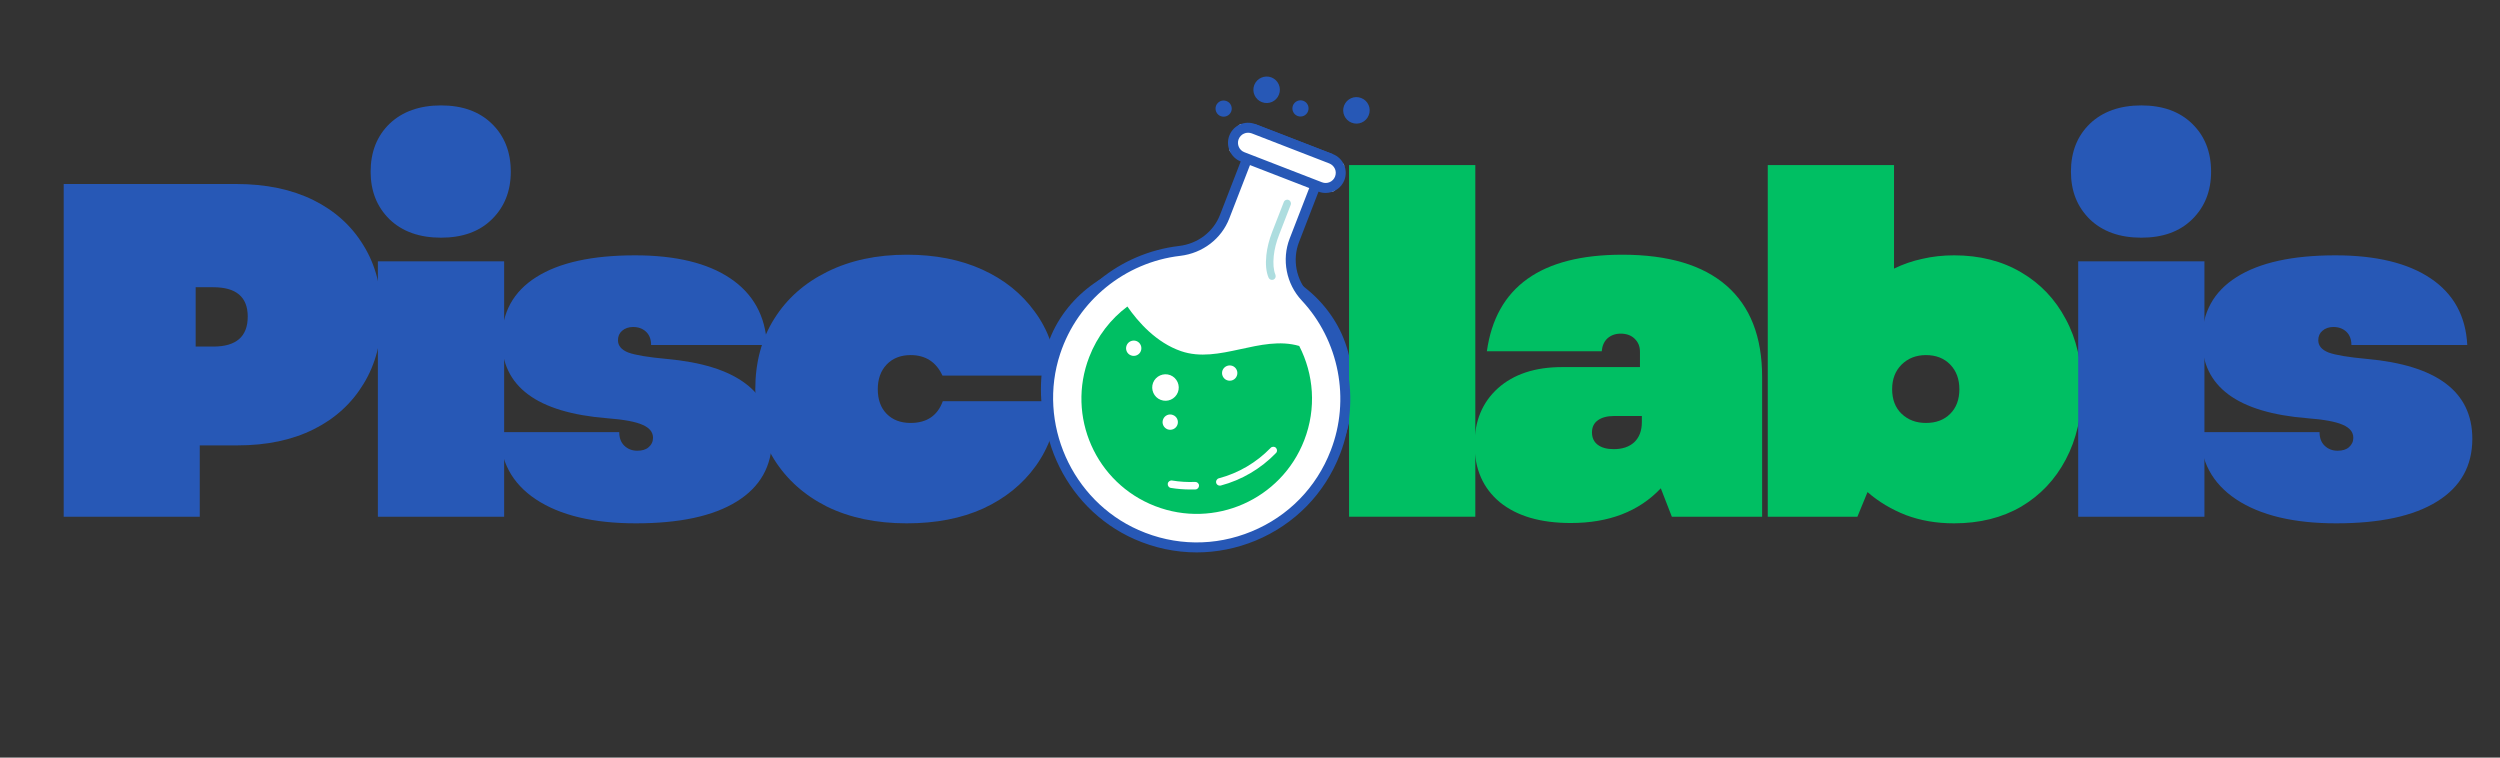 <?xml version="1.0" encoding="UTF-8"?> <svg xmlns="http://www.w3.org/2000/svg" xmlns:xlink="http://www.w3.org/1999/xlink" width="165" zoomAndPan="magnify" viewBox="0 0 123.75 37.5" height="50" preserveAspectRatio="xMidYMid meet" version="1.0"><rect x="0" y="0" width="123.75" height="37.5" fill="#333333" stroke="none"/><defs><g></g><clipPath id="e126cf2122"><path d="M 1 0 L 122.812 0 L 122.812 35 L 1 35 Z M 1 0 " clip-rule="nonzero"></path></clipPath><clipPath id="7b262eb80c"><path d="M 0.402 0.473 L 121.812 0.473 L 121.812 34.816 L 0.402 34.816 Z M 0.402 0.473 " clip-rule="nonzero"></path></clipPath><clipPath id="b4dc775cd4"><path d="M 107 12 L 121.812 12 L 121.812 26 L 107 26 Z M 107 12 " clip-rule="nonzero"></path></clipPath><clipPath id="53e47cde42"><rect x="0" width="122" y="0" height="35"></rect></clipPath><clipPath id="0de1965d6f"><rect x="0" width="122" y="0" height="35"></rect></clipPath><clipPath id="394742dd89"><path d="M 51.066 6 L 67 6 L 67 28 L 51.066 28 Z M 51.066 6 " clip-rule="nonzero"></path></clipPath><clipPath id="5057a721de"><path d="M 51.637 6.125 L 66.844 6.125 L 66.844 27.344 L 51.637 27.344 Z M 51.637 6.125 " clip-rule="nonzero"></path></clipPath><clipPath id="e1ac3f3ed9"><path d="M 62 3.699 L 64 3.699 L 64 6 L 62 6 Z M 62 3.699 " clip-rule="nonzero"></path></clipPath><clipPath id="e5ccb50f72"><path d="M 66.477 4.785 L 67.801 4.785 L 67.801 6.125 L 66.477 6.125 Z M 66.477 4.785 " clip-rule="nonzero"></path></clipPath></defs><g clip-path="url(#e126cf2122)"><g transform="matrix(1, 0, 0, 1, 1, -0)"><g clip-path="url(#0de1965d6f)"><g clip-path="url(#7b262eb80c)"><g transform="matrix(1, 0, 0, 1, 0, -0)"><g clip-path="url(#53e47cde42)"><g fill="#2758b6" fill-opacity="1"><g transform="translate(0.997, 25.577)"><g><path d="M 1.156 0 L 1.156 -16.469 L 9.688 -16.469 C 11.164 -16.469 12.441 -16.203 13.516 -15.672 C 14.586 -15.141 15.414 -14.391 16 -13.422 C 16.594 -12.461 16.891 -11.32 16.891 -10 C 16.891 -8.688 16.594 -7.547 16 -6.578 C 15.414 -5.609 14.594 -4.859 13.531 -4.328 C 12.469 -3.797 11.211 -3.531 9.766 -3.531 L 7.891 -3.531 L 7.891 0 Z M 7.688 -8.422 L 8.562 -8.422 C 9.695 -8.422 10.266 -8.914 10.266 -9.906 C 10.266 -10.875 9.695 -11.359 8.562 -11.359 L 7.688 -11.359 Z M 7.688 -8.422 "></path></g></g></g><g fill="#2758b6" fill-opacity="1"><g transform="translate(16.643, 25.577)"><g><path d="M 1.062 0 L 1.062 -12.641 L 7.312 -12.641 L 7.312 0 Z M 0.703 -17.078 C 0.703 -18.055 1.016 -18.848 1.641 -19.453 C 2.273 -20.055 3.125 -20.359 4.188 -20.359 C 5.25 -20.359 6.086 -20.055 6.703 -19.453 C 7.328 -18.848 7.641 -18.055 7.641 -17.078 C 7.641 -16.117 7.328 -15.332 6.703 -14.719 C 6.086 -14.113 5.25 -13.812 4.188 -13.812 C 3.125 -13.812 2.273 -14.113 1.641 -14.719 C 1.016 -15.332 0.703 -16.117 0.703 -17.078 Z M 0.703 -17.078 "></path></g></g></g><g fill="#2758b6" fill-opacity="1"><g transform="translate(23.371, 25.577)"><g><path d="M 7.109 0.328 C 5.004 0.328 3.352 -0.066 2.156 -0.859 C 0.969 -1.648 0.375 -2.758 0.375 -4.188 L 6.281 -4.188 C 6.281 -3.906 6.363 -3.68 6.531 -3.516 C 6.707 -3.348 6.922 -3.266 7.172 -3.266 C 7.41 -3.266 7.598 -3.32 7.734 -3.438 C 7.879 -3.562 7.953 -3.719 7.953 -3.906 C 7.953 -4.188 7.781 -4.398 7.438 -4.547 C 7.094 -4.703 6.504 -4.812 5.672 -4.875 C 2.203 -5.156 0.469 -6.445 0.469 -8.75 C 0.469 -10.102 1.035 -11.141 2.172 -11.859 C 3.305 -12.578 4.938 -12.938 7.062 -12.938 C 9.082 -12.938 10.656 -12.555 11.781 -11.797 C 12.914 -11.035 13.52 -9.938 13.594 -8.5 L 7.859 -8.5 C 7.859 -8.781 7.773 -9 7.609 -9.156 C 7.441 -9.312 7.227 -9.391 6.969 -9.391 C 6.75 -9.391 6.566 -9.328 6.422 -9.203 C 6.285 -9.086 6.219 -8.93 6.219 -8.734 C 6.219 -8.461 6.391 -8.258 6.734 -8.125 C 7.078 -8 7.703 -7.895 8.609 -7.812 C 12.098 -7.5 13.844 -6.18 13.844 -3.859 C 13.844 -2.504 13.258 -1.469 12.094 -0.75 C 10.938 -0.031 9.273 0.328 7.109 0.328 Z M 7.109 0.328 "></path></g></g></g><g fill="#2758b6" fill-opacity="1"><g transform="translate(35.981, 25.577)"><g><path d="M 7.906 0.328 C 6.395 0.328 5.078 0.051 3.953 -0.5 C 2.836 -1.062 1.969 -1.836 1.344 -2.828 C 0.719 -3.828 0.406 -4.988 0.406 -6.312 C 0.406 -7.645 0.719 -8.805 1.344 -9.797 C 1.969 -10.797 2.844 -11.57 3.969 -12.125 C 5.102 -12.688 6.414 -12.969 7.906 -12.969 C 9.32 -12.969 10.566 -12.723 11.641 -12.234 C 12.723 -11.742 13.586 -11.051 14.234 -10.156 C 14.891 -9.27 15.273 -8.211 15.391 -6.984 L 9.672 -6.984 C 9.359 -7.66 8.832 -8 8.094 -8 C 7.602 -8 7.207 -7.844 6.906 -7.531 C 6.613 -7.219 6.469 -6.812 6.469 -6.312 C 6.469 -5.801 6.613 -5.395 6.906 -5.094 C 7.207 -4.789 7.602 -4.641 8.094 -4.641 C 8.895 -4.641 9.426 -5 9.688 -5.719 L 15.406 -5.719 C 15.312 -4.477 14.938 -3.406 14.281 -2.5 C 13.633 -1.602 12.77 -0.906 11.688 -0.406 C 10.613 0.082 9.352 0.328 7.906 0.328 Z M 7.906 0.328 "></path></g></g></g><g fill="#2758b6" fill-opacity="1"><g transform="translate(50.12, 25.577)"><g><path d="M 8.125 0.328 C 6.562 0.328 5.203 0.055 4.047 -0.484 C 2.898 -1.023 2.004 -1.789 1.359 -2.781 C 0.723 -3.781 0.406 -4.957 0.406 -6.312 C 0.406 -7.656 0.723 -8.82 1.359 -9.812 C 2.004 -10.812 2.898 -11.586 4.047 -12.141 C 5.203 -12.691 6.562 -12.969 8.125 -12.969 C 9.676 -12.969 11.023 -12.691 12.172 -12.141 C 13.328 -11.586 14.227 -10.812 14.875 -9.812 C 15.52 -8.82 15.844 -7.656 15.844 -6.312 C 15.844 -4.957 15.52 -3.781 14.875 -2.781 C 14.227 -1.789 13.328 -1.023 12.172 -0.484 C 11.023 0.055 9.676 0.328 8.125 0.328 Z M 6.469 -6.312 C 6.469 -5.801 6.617 -5.395 6.922 -5.094 C 7.234 -4.789 7.633 -4.641 8.125 -4.641 C 8.625 -4.641 9.023 -4.789 9.328 -5.094 C 9.629 -5.395 9.781 -5.801 9.781 -6.312 C 9.781 -6.812 9.629 -7.219 9.328 -7.531 C 9.023 -7.844 8.625 -8 8.125 -8 C 7.633 -8 7.234 -7.844 6.922 -7.531 C 6.617 -7.219 6.469 -6.812 6.469 -6.312 Z M 6.469 -6.312 "></path></g></g></g><g fill="#00bf63" fill-opacity="1"><g transform="translate(64.716, 25.577)"><g><path d="M 1.062 0 L 1.062 -17.406 L 7.312 -17.406 L 7.312 0 Z M 1.062 0 "></path></g></g></g><g fill="#00bf63" fill-opacity="1"><g transform="translate(71.444, 25.577)"><g><path d="M 5.312 0.312 C 3.812 0.312 2.641 -0.031 1.797 -0.719 C 0.961 -1.414 0.547 -2.367 0.547 -3.578 C 0.547 -4.734 0.93 -5.66 1.703 -6.359 C 2.484 -7.055 3.539 -7.406 4.875 -7.406 L 8.734 -7.406 L 8.734 -8.172 C 8.734 -8.43 8.645 -8.645 8.469 -8.812 C 8.301 -8.977 8.07 -9.062 7.781 -9.062 C 7.52 -9.062 7.301 -8.984 7.125 -8.828 C 6.957 -8.672 6.863 -8.457 6.844 -8.188 L 1.156 -8.188 C 1.602 -11.375 3.836 -12.969 7.859 -12.969 C 10.129 -12.969 11.848 -12.457 13.016 -11.438 C 14.191 -10.414 14.781 -8.91 14.781 -6.922 L 14.781 0 L 10.312 0 L 9.766 -1.406 C 8.68 -0.258 7.195 0.312 5.312 0.312 Z M 6.359 -4.172 C 6.359 -3.91 6.453 -3.707 6.641 -3.562 C 6.836 -3.414 7.102 -3.344 7.438 -3.344 C 7.863 -3.344 8.203 -3.457 8.453 -3.688 C 8.703 -3.926 8.828 -4.258 8.828 -4.688 L 8.828 -4.984 L 7.438 -4.984 C 7.102 -4.984 6.836 -4.91 6.641 -4.766 C 6.453 -4.629 6.359 -4.43 6.359 -4.172 Z M 6.359 -4.172 "></path></g></g></g><g fill="#00bf63" fill-opacity="1"><g transform="translate(85.442, 25.577)"><g><path d="M 10.281 0.328 C 9.414 0.328 8.625 0.191 7.906 -0.078 C 7.188 -0.359 6.551 -0.738 6 -1.219 L 5.5 0 L 1.062 0 L 1.062 -17.406 L 7.312 -17.406 L 7.312 -12.281 C 7.758 -12.5 8.227 -12.66 8.719 -12.766 C 9.207 -12.879 9.727 -12.938 10.281 -12.938 C 11.551 -12.938 12.66 -12.656 13.609 -12.094 C 14.555 -11.539 15.289 -10.77 15.812 -9.781 C 16.344 -8.801 16.609 -7.645 16.609 -6.312 C 16.609 -4.988 16.344 -3.828 15.812 -2.828 C 15.289 -1.836 14.555 -1.062 13.609 -0.5 C 12.66 0.051 11.551 0.328 10.281 0.328 Z M 7.219 -6.312 C 7.219 -5.801 7.375 -5.395 7.688 -5.094 C 8.008 -4.789 8.41 -4.641 8.891 -4.641 C 9.391 -4.641 9.789 -4.789 10.094 -5.094 C 10.395 -5.395 10.547 -5.801 10.547 -6.312 C 10.547 -6.812 10.395 -7.219 10.094 -7.531 C 9.789 -7.844 9.391 -8 8.891 -8 C 8.41 -8 8.008 -7.844 7.688 -7.531 C 7.375 -7.219 7.219 -6.812 7.219 -6.312 Z M 7.219 -6.312 "></path></g></g></g><g fill="#2758b6" fill-opacity="1"><g transform="translate(100.808, 25.577)"><g><path d="M 1.062 0 L 1.062 -12.641 L 7.312 -12.641 L 7.312 0 Z M 0.703 -17.078 C 0.703 -18.055 1.016 -18.848 1.641 -19.453 C 2.273 -20.055 3.125 -20.359 4.188 -20.359 C 5.25 -20.359 6.086 -20.055 6.703 -19.453 C 7.328 -18.848 7.641 -18.055 7.641 -17.078 C 7.641 -16.117 7.328 -15.332 6.703 -14.719 C 6.086 -14.113 5.25 -13.812 4.188 -13.812 C 3.125 -13.812 2.273 -14.113 1.641 -14.719 C 1.016 -15.332 0.703 -16.117 0.703 -17.078 Z M 0.703 -17.078 "></path></g></g></g><g clip-path="url(#b4dc775cd4)"><g fill="#2758b6" fill-opacity="1"><g transform="translate(107.536, 25.577)"><g><path d="M 7.109 0.328 C 5.004 0.328 3.352 -0.066 2.156 -0.859 C 0.969 -1.648 0.375 -2.758 0.375 -4.188 L 6.281 -4.188 C 6.281 -3.906 6.363 -3.68 6.531 -3.516 C 6.707 -3.348 6.922 -3.266 7.172 -3.266 C 7.41 -3.266 7.598 -3.32 7.734 -3.438 C 7.879 -3.562 7.953 -3.719 7.953 -3.906 C 7.953 -4.188 7.781 -4.398 7.438 -4.547 C 7.094 -4.703 6.504 -4.812 5.672 -4.875 C 2.203 -5.156 0.469 -6.445 0.469 -8.75 C 0.469 -10.102 1.035 -11.141 2.172 -11.859 C 3.305 -12.578 4.938 -12.938 7.062 -12.938 C 9.082 -12.938 10.656 -12.555 11.781 -11.797 C 12.914 -11.035 13.52 -9.938 13.594 -8.5 L 7.859 -8.5 C 7.859 -8.781 7.773 -9 7.609 -9.156 C 7.441 -9.312 7.227 -9.391 6.969 -9.391 C 6.75 -9.391 6.566 -9.328 6.422 -9.203 C 6.285 -9.086 6.219 -8.93 6.219 -8.734 C 6.219 -8.461 6.391 -8.258 6.734 -8.125 C 7.078 -8 7.703 -7.895 8.609 -7.812 C 12.098 -7.5 13.844 -6.18 13.844 -3.859 C 13.844 -2.504 13.258 -1.469 12.094 -0.75 C 10.938 -0.031 9.273 0.328 7.109 0.328 Z M 7.109 0.328 "></path></g></g></g></g></g></g></g></g></g></g><g clip-path="url(#394742dd89)"><path fill="#ffffff" d="M 64.07 11.895 L 65.664 7.773 L 62.273 6.461 L 60.621 10.719 C 60.258 11.66 59.395 12.301 58.391 12.418 C 55.648 12.738 53.184 14.594 52.246 17.43 C 51.066 21 52.812 24.941 56.254 26.461 C 60.125 28.168 64.59 26.289 66.102 22.391 C 67.156 19.668 66.48 16.703 64.613 14.703 C 63.91 13.949 63.695 12.859 64.07 11.895 " fill-opacity="1" fill-rule="nonzero"></path></g><g clip-path="url(#5057a721de)"><path fill="#2758b6" d="M 62.414 6.777 L 60.852 10.809 C 60.461 11.824 59.527 12.535 58.422 12.664 C 55.68 12.984 53.348 14.883 52.48 17.508 C 51.344 20.941 53.047 24.773 56.355 26.234 C 58.156 27.031 60.145 27.055 61.957 26.305 C 63.773 25.555 65.164 24.133 65.871 22.301 C 66.852 19.773 66.289 16.855 64.434 14.871 C 63.668 14.051 63.434 12.848 63.84 11.805 L 65.348 7.914 Z M 59.238 27.344 C 58.191 27.344 57.148 27.125 56.156 26.688 C 52.617 25.125 50.797 21.023 52.012 17.352 C 52.938 14.547 55.434 12.516 58.363 12.176 C 59.289 12.066 60.066 11.477 60.391 10.633 L 62.133 6.141 L 65.984 7.633 L 64.301 11.984 C 63.965 12.852 64.156 13.852 64.793 14.535 C 66.777 16.656 67.379 19.773 66.332 22.48 C 65.574 24.438 64.086 25.957 62.148 26.762 C 61.207 27.148 60.223 27.344 59.238 27.344 " fill-opacity="1" fill-rule="nonzero"></path></g><path fill="#ffffff" d="M 66.438 8.074 L 61.5 6.16 C 61.418 6.129 61.328 6.168 61.297 6.25 L 60.871 7.348 C 60.84 7.43 60.879 7.523 60.961 7.555 L 65.898 9.469 C 65.98 9.5 66.07 9.457 66.105 9.375 L 66.527 8.277 C 66.562 8.195 66.52 8.105 66.438 8.074 " fill-opacity="1" fill-rule="nonzero"></path><path fill="#2758b6" d="M 61.781 6.57 C 61.711 6.57 61.641 6.582 61.578 6.613 C 61.457 6.664 61.363 6.766 61.312 6.891 C 61.215 7.145 61.34 7.438 61.598 7.535 L 65.438 9.023 C 65.695 9.125 65.988 8.996 66.086 8.738 C 66.133 8.613 66.133 8.477 66.078 8.355 C 66.023 8.234 65.926 8.141 65.801 8.09 L 61.961 6.602 C 61.902 6.582 61.84 6.57 61.781 6.57 Z M 65.617 9.551 C 65.5 9.551 65.379 9.531 65.262 9.484 L 61.422 7.996 C 60.91 7.797 60.656 7.223 60.852 6.711 C 60.949 6.461 61.137 6.266 61.379 6.16 C 61.621 6.055 61.891 6.047 62.141 6.145 L 65.98 7.629 C 66.227 7.727 66.422 7.914 66.527 8.156 C 66.637 8.398 66.641 8.668 66.547 8.918 C 66.395 9.309 66.016 9.551 65.617 9.551 " fill-opacity="1" fill-rule="nonzero"></path><path fill="#00bf63" d="M 64.312 17.125 C 62.406 16.57 60.348 18.031 58.465 17.383 C 57.234 16.961 56.336 15.938 55.805 15.172 C 54.984 15.789 54.316 16.637 53.918 17.668 C 52.777 20.609 54.238 23.914 57.176 25.051 C 60.113 26.191 63.422 24.73 64.559 21.793 C 65.172 20.211 65.031 18.523 64.312 17.125 " fill-opacity="1" fill-rule="nonzero"></path><g clip-path="url(#e1ac3f3ed9)"><path fill="#2758b6" d="M 63.309 4.68 C 63.18 5.02 62.801 5.188 62.461 5.055 C 62.125 4.926 61.957 4.543 62.086 4.207 C 62.219 3.871 62.598 3.703 62.938 3.832 C 63.273 3.965 63.441 4.344 63.309 4.68 " fill-opacity="1" fill-rule="nonzero"></path></g><path fill="#ffffff" d="M 58.305 19.418 C 58.172 19.758 57.793 19.926 57.453 19.793 C 57.117 19.664 56.949 19.281 57.078 18.945 C 57.211 18.609 57.59 18.441 57.93 18.57 C 58.266 18.703 58.434 19.082 58.305 19.418 " fill-opacity="1" fill-rule="nonzero"></path><path fill="#ffffff" d="M 61.223 18.605 C 61.148 18.801 60.93 18.895 60.734 18.82 C 60.539 18.746 60.441 18.523 60.516 18.328 C 60.594 18.137 60.812 18.039 61.008 18.113 C 61.203 18.188 61.301 18.41 61.223 18.605 " fill-opacity="1" fill-rule="nonzero"></path><path fill="#ffffff" d="M 58.281 21.031 C 58.207 21.227 57.984 21.324 57.789 21.25 C 57.594 21.172 57.496 20.953 57.574 20.758 C 57.648 20.562 57.867 20.465 58.062 20.543 C 58.258 20.617 58.355 20.836 58.281 21.031 " fill-opacity="1" fill-rule="nonzero"></path><path fill="#ffffff" d="M 56.473 17.375 C 56.398 17.57 56.176 17.668 55.98 17.59 C 55.785 17.516 55.691 17.297 55.766 17.102 C 55.84 16.906 56.062 16.809 56.258 16.883 C 56.453 16.961 56.547 17.18 56.473 17.375 " fill-opacity="1" fill-rule="nonzero"></path><g clip-path="url(#e5ccb50f72)"><path fill="#2758b6" d="M 67.754 5.699 C 67.625 6.039 67.246 6.207 66.906 6.074 C 66.57 5.945 66.402 5.562 66.531 5.227 C 66.664 4.887 67.043 4.719 67.379 4.852 C 67.719 4.98 67.887 5.363 67.754 5.699 " fill-opacity="1" fill-rule="nonzero"></path></g><path fill="#2758b6" d="M 60.945 5.52 C 60.863 5.727 60.633 5.828 60.426 5.75 C 60.219 5.672 60.117 5.438 60.195 5.23 C 60.277 5.023 60.508 4.922 60.715 5.004 C 60.922 5.082 61.023 5.316 60.945 5.52 " fill-opacity="1" fill-rule="nonzero"></path><path fill="#2758b6" d="M 64.746 5.512 C 64.668 5.719 64.438 5.82 64.23 5.742 C 64.023 5.66 63.922 5.43 64 5.223 C 64.082 5.016 64.312 4.914 64.52 4.992 C 64.727 5.074 64.828 5.305 64.746 5.512 " fill-opacity="1" fill-rule="nonzero"></path><path fill="#ffffff" d="M 60.379 24.039 C 60.297 24.039 60.223 23.984 60.199 23.902 C 60.176 23.805 60.234 23.703 60.332 23.676 C 61.309 23.418 62.195 22.895 62.895 22.172 C 62.965 22.098 63.082 22.094 63.156 22.164 C 63.23 22.238 63.234 22.355 63.16 22.426 C 62.414 23.199 61.469 23.758 60.426 24.035 C 60.41 24.039 60.395 24.039 60.379 24.039 " fill-opacity="1" fill-rule="nonzero"></path><path fill="#ffffff" d="M 58.918 24.23 C 58.598 24.23 58.273 24.203 57.957 24.152 C 57.855 24.137 57.789 24.039 57.805 23.938 C 57.82 23.84 57.918 23.77 58.016 23.785 C 58.395 23.848 58.777 23.871 59.16 23.855 C 59.262 23.852 59.348 23.93 59.352 24.031 C 59.355 24.133 59.277 24.223 59.176 24.227 C 59.09 24.23 59.004 24.23 58.918 24.23 " fill-opacity="1" fill-rule="nonzero"></path><path fill="#addddf" d="M 62.965 13.855 C 62.891 13.855 62.824 13.812 62.793 13.742 C 62.672 13.457 62.637 13.082 62.684 12.629 C 62.723 12.262 62.82 11.879 62.969 11.488 L 63.547 10.004 C 63.582 9.906 63.688 9.859 63.785 9.898 C 63.879 9.934 63.926 10.043 63.891 10.137 L 63.316 11.621 C 63.176 11.98 63.086 12.332 63.051 12.668 C 63.012 13.051 63.039 13.375 63.133 13.598 C 63.172 13.695 63.129 13.801 63.035 13.844 C 63.012 13.852 62.988 13.855 62.965 13.855 " fill-opacity="1" fill-rule="nonzero"></path></svg> 
